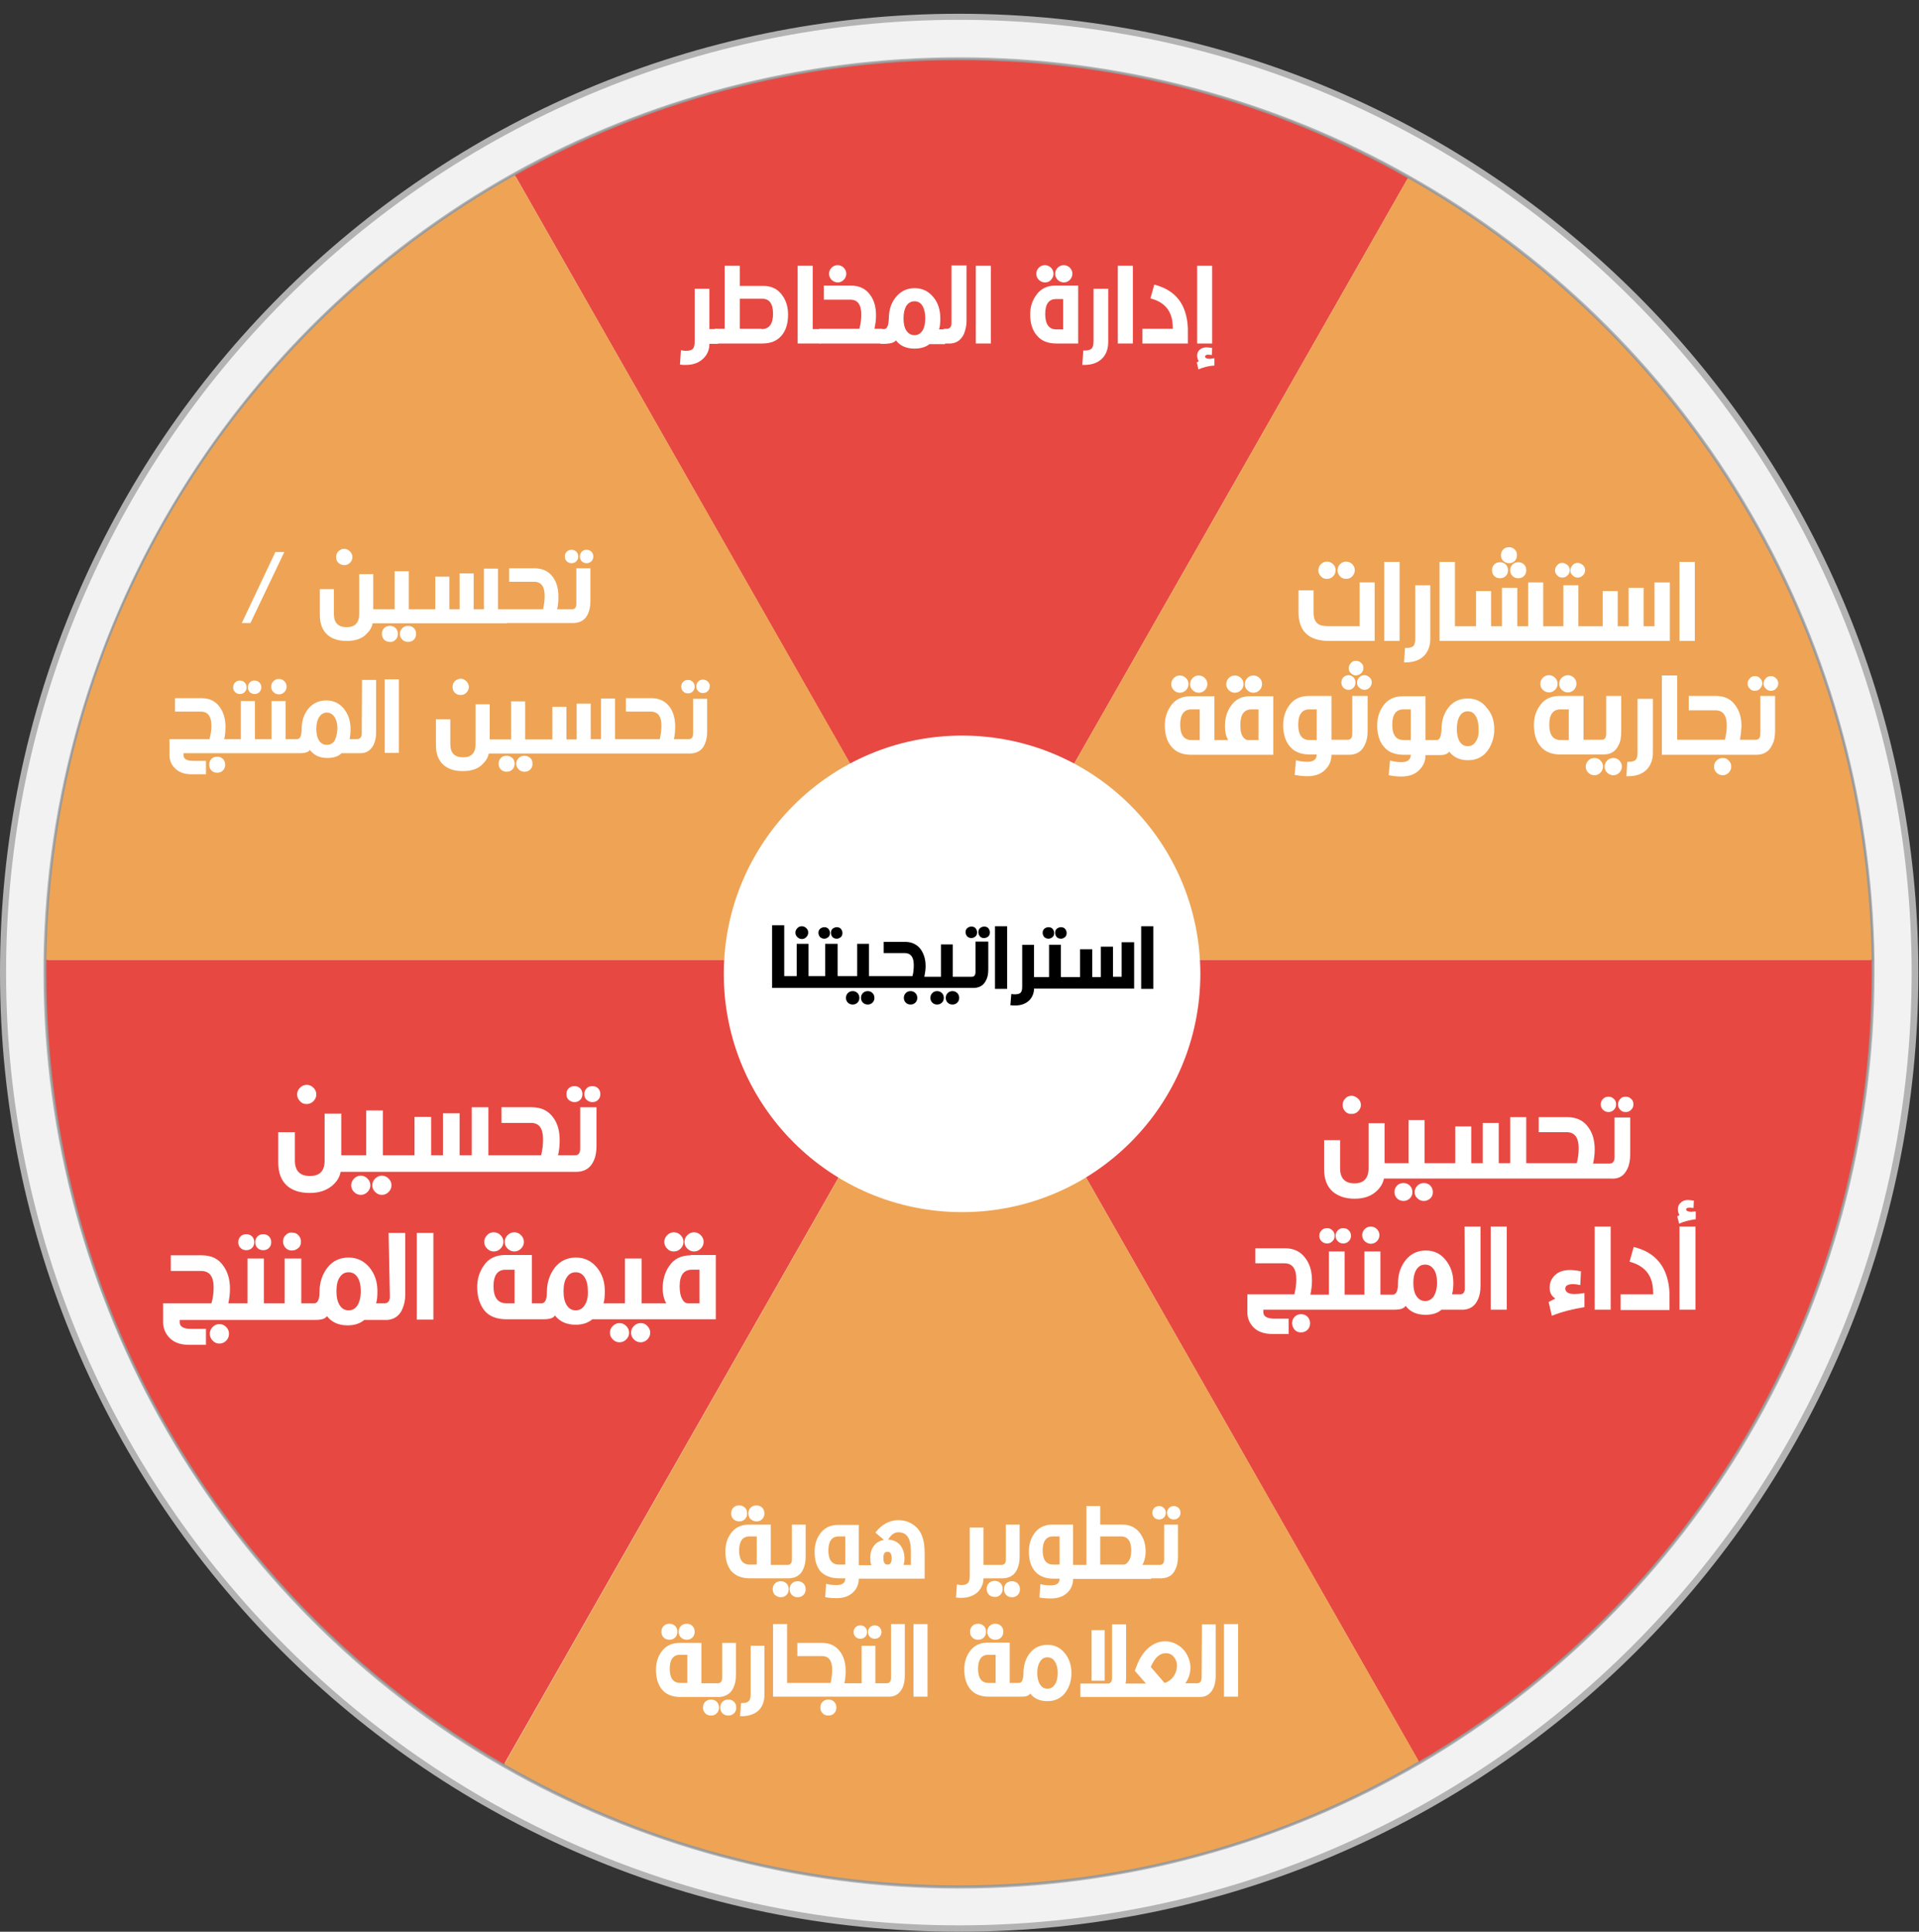<?xml version="1.0" encoding="utf-8"?>
<!-- Generator: Adobe Illustrator 25.2.1, SVG Export Plug-In . SVG Version: 6.00 Build 0)  -->
<svg version="1.1" id="Layer_1" xmlns="http://www.w3.org/2000/svg" xmlns:xlink="http://www.w3.org/1999/xlink" x="0px" y="0px"
	 viewBox="0 0 600 604" style="enable-background:new 0 0 600 604;" xml:space="preserve">
<rect x="0" y="0" width="600" height="604" fill="#333333" stroke="none"/>
<style type="text/css">
	.st0{fill:#F2F2F2;}
	.st1{fill:#B3B3B3;}
	.st2{fill:#F2F2F2;stroke:#999999;stroke-miterlimit:10;}
	.st3{fill:#E74942;}
	.st4{fill:#EEA454;}
	.st5{fill:#FFFFFF;}
</style>
<g>
	<g>
		<g>
			<path class="st0" d="M299.9,5.3C134.8,5.3,1,139.1,1,304.2S134.8,603,299.9,603s298.9-133.8,298.9-298.9S464.9,5.3,299.9,5.3z
				 M443.6,550.7c-42.2,24.7-91.3,38.8-143.7,38.8c-51.8,0-100.3-13.8-142.2-37.9C72.1,502.3,14.5,409.9,14.5,304.2
				c0-1.4,0-2.7,0-4.1C16,194.6,74.7,103,161,54.8c41.1-22.9,88.4-36,138.9-36c51,0,98.9,13.4,140.4,36.9
				c85.4,48.4,143.5,139.6,145,244.4c0,1.4,0,2.7,0,4.1C585.2,409.3,528.3,501.2,443.6,550.7z"/>
			<path class="st1" d="M299.9,604C134.5,604,0,469.5,0,304.1S134.5,4.3,299.9,4.3s299.9,134.5,299.9,299.9S465.2,604,299.9,604z
				 M299.9,6.2C135.6,6.2,1.9,139.9,1.9,304.1s133.6,297.9,297.9,297.9s297.9-133.6,297.9-297.9S464.1,6.2,299.9,6.2z M299.9,590.5
				c-50.1,0-99.5-13.2-142.7-38c-88.6-51-143.6-146.2-143.6-248.3c0-1.4,0-2.7,0-4.1c1.4-102,57.7-196.3,147-246.1
				c42.4-23.6,90.6-36.1,139.3-36.1c49.4,0,98.1,12.8,140.8,37C483.5,79,519.6,114.1,545,156.2c26.2,43.3,40.4,93.1,41.1,143.9
				c0,1.4,0,2.7,0,4.1c0,50.9-13.5,101-39.2,144.7c-24.9,42.4-60.5,77.9-102.9,102.7l0,0C400.5,577,350.6,590.5,299.9,590.5z
				 M299.9,19.8c-48.4,0-96.3,12.4-138.4,35.9c-88.6,49.5-144.6,143.1-146,244.4c0,1.3,0,2.7,0,4c0,101.4,54.7,195.9,142.6,246.6
				c42.9,24.7,91.9,37.8,141.7,37.8c50.4,0,99.9-13.4,143.2-38.7l0,0c42.2-24.6,77.5-59.9,102.2-102c25.5-43.4,38.9-93.1,38.9-143.7
				c0-1.3,0-2.7,0-4c-0.7-50.5-14.8-99.9-40.8-142.9c-25.3-41.8-61.1-76.6-103.6-100.7C397.3,32.5,348.9,19.8,299.9,19.8z"/>
		</g>
		<path class="st2" d="M585.2,304.2c0,105.2-56.9,197.1-141.6,246.6c-42.2,24.7-91.3,38.8-143.7,38.8c-51.8,0-100.3-13.8-142.2-37.9
			C72.1,502.3,14.5,409.9,14.5,304.2c0-1.4,0-2.7,0-4.1C16,194.6,74.7,103,161,54.8c41.1-22.9,88.4-36,138.9-36
			c51,0,98.9,13.4,140.4,36.9c85.4,48.4,143.5,139.6,145,244.4C585.2,301.4,585.2,302.8,585.2,304.2z"/>
		<g>
			<path class="st3" d="M440.2,55.7L300.9,300.1h-0.2L161,54.8c41.1-22.9,88.4-36,138.9-36C350.9,18.8,398.8,32.2,440.2,55.7z"/>
			<path class="st3" d="M300.9,300.3L157.6,551.6C72.1,502.3,14.5,409.9,14.5,304.2c0-1.4,0-2.7,0-4.1h286.2L300.9,300.3z"/>
			<path class="st4" d="M300.8,300.1H14.5C16,194.6,74.7,103,161,54.8L300.8,300.1z"/>
			<path class="st3" d="M585.2,304.2c0,105.2-56.9,197.1-141.6,246.6L300.9,300.3l0.1-0.2h284.2
				C585.2,301.4,585.2,302.8,585.2,304.2z"/>
			<path class="st4" d="M443.6,550.7c-42.2,24.7-91.3,38.8-143.7,38.8c-51.8,0-100.3-13.8-142.2-37.9l143.2-251.3L443.6,550.7z"/>
			<path class="st4" d="M585.2,300.1H300.9L440.2,55.7C525.7,104,583.7,195.2,585.2,300.1z"/>
		</g>
	</g>
	<g>
		<path class="st5" d="M212.9,109.5c0.6,0.1,1.1,0.2,1.5,0.2c1,0,1.8-0.2,2.2-0.6s0.6-1.2,0.6-2.3V90.3h4.6v12.6h2.7v4.6h-2.7
			c0,1.8-0.6,3.3-1.8,4.5c-1.4,1.4-3.2,2.1-5.6,2.1c-0.5,0-1.2,0-1.8-0.1L212.9,109.5z"/>
		<path class="st5" d="M238.3,107.4h-14.8v-4.6h3.1V83.1h4.7v6.3h7.3c2.7,0,4.7,1,6.1,3.1c1.2,1.7,1.7,3.7,1.7,5.9
			c0,2.8-0.7,5-2.1,6.6S241,107.4,238.3,107.4z M238.1,102.9c2.4,0,3.6-1.6,3.6-4.8c0-3.1-1.1-4.7-3.4-4.7h-7v9.4H238.1z"/>
		<path class="st5" d="M256.6,107.4h-7.2V83.1h4.7v19.8h2.5V107.4z"/>
		<path class="st5" d="M275.8,107.4h-19.6v-4.6h12.5c0.4-1.5,0.6-3,0.6-4.4c0-3.1-1.1-4.7-3.4-4.7h-8.3v-4.4h8.4
			c2.7,0,4.8,1,6.2,3.1c1.2,1.7,1.7,3.8,1.7,6.3c0,1.4-0.2,2.8-0.5,4.1h2.4V107.4z M261.9,88.3c-0.7,0-1.4-0.3-1.9-0.8
			c-0.5-0.5-0.8-1.2-0.8-1.9c0-0.7,0.3-1.4,0.8-1.9c0.5-0.5,1.2-0.8,1.9-0.8c0.7,0,1.4,0.3,1.9,0.8c0.5,0.5,0.8,1.2,0.8,1.9
			c0,0.7-0.3,1.4-0.8,1.9C263.2,88.1,262.6,88.3,261.9,88.3z"/>
		<path class="st5" d="M285.9,109c-2.6,0-4.5-0.9-5.8-2.6c-0.4,0.7-1.5,1-3.2,1.1h-1.6v-4.6h1.1c0.9,0,1.4-1,1.5-3.1
			c0-2.8,0.7-5.1,2.2-6.9c1.5-1.8,3.4-2.8,5.9-2.8c2.4,0,4.4,1,5.9,2.9c1.4,1.7,2.1,3.9,2.1,6.6c0,1.4-0.1,2.5-0.4,3.4h1.9v4.6h-4.9
			C289.5,108.5,287.9,109,285.9,109z M285.9,104.8c1.1,0,1.9-0.5,2.5-1.4s0.9-2.3,0.9-3.9c0-1.6-0.3-2.9-0.9-3.9
			c-0.6-1-1.5-1.4-2.5-1.4c-1,0-1.9,0.5-2.5,1.4c-0.6,1-0.9,2.3-0.9,3.9c0,1.7,0.3,3,0.9,3.9S284.9,104.8,285.9,104.8z"/>
		<path class="st5" d="M297.2,107.4h-2.1v-4.6h1.1c0.9-0.1,1.3-0.7,1.3-1.9l0-17.9h4.7v17.4c0,1.4-0.3,2.7-0.8,4
			C300.5,106.3,299.1,107.3,297.2,107.4z"/>
		<path class="st5" d="M309.8,107.4h-4.7V83.1h4.7V107.4z"/>
		<path class="st5" d="M337.1,107.4h-6.8c-2.7,0-4.7-0.8-6.1-2.5c-1.4-1.6-2.1-3.8-2.1-6.6c0-2.3,0.6-4.2,1.8-5.9
			c1.4-2.1,3.4-3.1,6.1-3.1h7.1V107.4z M326.7,88.3c-0.7,0-1.4-0.3-1.9-0.8c-0.5-0.5-0.8-1.2-0.8-1.9c0-0.7,0.3-1.4,0.8-1.9
			c0.5-0.5,1.2-0.8,1.9-0.8c0.7,0,1.4,0.3,1.9,0.8c0.5,0.5,0.8,1.2,0.8,1.9c0,0.7-0.3,1.4-0.8,1.9C328.1,88.1,327.5,88.3,326.7,88.3
			z M332.4,102.9v-9.4h-2.2c-2.3,0-3.4,1.6-3.4,4.7c0,3.2,1.2,4.8,3.5,4.8H332.4z M332.6,88.3c-0.7,0-1.4-0.3-1.9-0.8
			c-0.5-0.5-0.8-1.2-0.8-1.9c0-0.7,0.3-1.4,0.8-1.9c0.5-0.5,1.2-0.8,1.9-0.8c0.7,0,1.4,0.3,1.9,0.8c0.5,0.5,0.8,1.2,0.8,1.9
			c0,0.7-0.3,1.4-0.8,1.9C333.9,88.1,333.3,88.3,332.6,88.3z"/>
		<path class="st5" d="M338.7,109.6h0.4c1,0,1.8-0.2,2.2-0.6c0.4-0.4,0.6-1.2,0.6-2.3V90.3h4.6v16.6c0,2.1-0.6,3.8-1.8,5.1
			c-1.4,1.4-3.2,2.1-5.7,2.1l-0.6,0L338.7,109.6z"/>
		<path class="st5" d="M354.2,107.4h-4.7V83.1h4.7V107.4z"/>
		<path class="st5" d="M371.4,107.4h-14.2v-4.6h9.5c0-1-0.1-1.9-0.2-2.6c-0.6-3.6-2.9-5.9-6.8-6.9l1.2-4.3
			c6.7,1.7,10.2,6.2,10.5,13.7V107.4z"/>
		<path class="st5" d="M374.7,115.5l-0.5-2.2c0.4-0.2,0.6-0.3,0.6-0.4c-0.3-0.4-0.5-1-0.5-1.7c0-0.9,0.4-1.6,1.1-2.1
			c0.5-0.3,1.1-0.5,1.9-0.5c0.4,0,0.9,0.1,1.7,0.2l-0.1,2.2c-0.7-0.1-1.1-0.1-1.2-0.1c-0.6,0-0.9,0.2-0.9,0.6c0,0.4,0.5,0.7,1.5,0.7
			c0.2,0,0.7-0.1,1.4-0.2v2.3C377.7,114.4,376.1,114.9,374.7,115.5z M379,107.4h-4.7V83.1h4.7V107.4z"/>
	</g>
	<g>
		<path class="st5" d="M67.9,236.6c-0.7,0-1.3,0.2-1.8,0.7c-0.5,0.5-0.7,1.1-0.7,1.8c0,0.7,0.2,1.3,0.7,1.8c0.5,0.5,1.1,0.7,1.8,0.7
			c0.7,0,1.3-0.2,1.8-0.7c0.5-0.5,0.7-1.1,0.7-1.8c0-0.7-0.2-1.3-0.7-1.8C69.2,236.8,68.6,236.6,67.9,236.6z"/>
		<path class="st5" d="M75,217c0.6,0,1.1-0.2,1.5-0.6c0.4-0.4,0.6-0.9,0.6-1.5c0-0.6-0.2-1.1-0.6-1.5c-0.4-0.4-0.9-0.6-1.5-0.6
			c-0.6,0-1.1,0.2-1.5,0.6c-0.4,0.4-0.6,0.9-0.6,1.5c0,0.6,0.2,1.1,0.6,1.5C73.9,216.8,74.4,217,75,217z"/>
		<path class="st5" d="M78.1,213.4c-0.4,0.4-0.6,0.9-0.6,1.5c0,0.6,0.2,1.1,0.6,1.5c0.4,0.4,0.9,0.6,1.5,0.6c0.6,0,1.1-0.2,1.5-0.6
			c0.4-0.4,0.6-0.9,0.6-1.5c0-0.6-0.2-1.1-0.6-1.5c-0.4-0.4-0.9-0.6-1.5-0.6C79,212.7,78.5,213,78.1,213.4z"/>
		<path class="st5" d="M85.5,213c-0.5,0.5-0.7,1-0.7,1.7c0,0.7,0.2,1.2,0.7,1.7c0.5,0.5,1,0.7,1.7,0.7s1.2-0.2,1.7-0.7
			c0.5-0.5,0.7-1,0.7-1.7c0-0.7-0.2-1.2-0.7-1.7c-0.5-0.5-1-0.7-1.7-0.7S86,212.5,85.5,213z"/>
		<path class="st5" d="M113.1,229.3c0,1.1-0.4,1.7-1.3,1.8h-0.6h-0.5h-1.4c0.2-0.8,0.3-1.9,0.3-3.2c0-2.5-0.7-4.5-2-6.2
			c-1.4-1.8-3.3-2.7-5.6-2.7c-2.3,0-4.2,0.9-5.6,2.6c-1.4,1.7-2.1,3.9-2.1,6.5c0,2-0.5,3-1.4,3h-0.6h-0.5h-2.5v-11.9h-4.4v11.9H83
			h-0.5h-2.8v-11.9h-4.4v11.9h-3.2h-0.5h-1.5c0.3-1.2,0.4-2.5,0.4-3.9c0-2.4-0.6-4.4-1.7-6c-1.3-1.9-3.2-2.9-5.8-2.9h-8.3v4.2h8.1
			c2.2,0,3.3,1.5,3.3,4.4c0,1.4-0.2,2.8-0.6,4.2H53v5c0,1.7,0.6,3.1,1.8,4.2c1.2,1.2,2.9,1.8,5.2,1.8h4.4v-4.2h-4c-2,0-3-0.6-3-1.7
			v-0.7h14.3h0.5h10.3H83h9.2h0.5h1.1c1.7,0,2.7-0.4,3.1-1c1.3,1.7,3.1,2.5,5.5,2.5c1.9,0,3.4-0.5,4.4-1.5h4.2h0.5h1.5
			c1.8-0.1,3.1-1.1,3.9-2.8c0.5-1.2,0.7-2.4,0.7-3.7v-16.4h-4.4L113.1,229.3z M104.6,231.6c-0.6,0.9-1.4,1.3-2.4,1.3
			c-1,0-1.8-0.4-2.4-1.3c-0.6-0.9-0.9-2.1-0.9-3.7c0-1.5,0.3-2.8,0.9-3.7c0.6-0.9,1.4-1.4,2.4-1.4c1,0,1.8,0.5,2.4,1.4
			c0.6,0.9,0.9,2.1,0.9,3.7C105.4,229.5,105.1,230.7,104.6,231.6z"/>
		<rect x="120.3" y="212.4" class="st5" width="4.4" height="23"/>
		<path class="st5" d="M142.2,213c-0.5,0.5-0.7,1.1-0.7,1.8c0,0.7,0.2,1.3,0.7,1.8c0.5,0.5,1.1,0.7,1.8,0.7c0.7,0,1.3-0.2,1.8-0.7
			c0.5-0.5,0.8-1.1,0.8-1.8c0-0.7-0.3-1.3-0.8-1.8c-0.5-0.5-1.1-0.8-1.8-0.8C143.3,212.3,142.7,212.5,142.2,213z"/>
		<path class="st5" d="M158.4,236.3c-0.7,0-1.3,0.2-1.8,0.7c-0.5,0.5-0.7,1.1-0.7,1.8c0,0.7,0.2,1.3,0.7,1.8
			c0.5,0.5,1.1,0.7,1.8,0.7c0.7,0,1.3-0.2,1.8-0.7c0.5-0.5,0.7-1.1,0.7-1.8c0-0.7-0.2-1.3-0.7-1.8
			C159.7,236.6,159.1,236.3,158.4,236.3z"/>
		<path class="st5" d="M164,236.3c-0.7,0-1.3,0.2-1.8,0.7s-0.8,1.1-0.8,1.8c0,0.7,0.3,1.3,0.8,1.8c0.5,0.5,1.1,0.7,1.8,0.7
			c0.7,0,1.3-0.2,1.8-0.7c0.5-0.5,0.7-1.1,0.7-1.8c0-0.7-0.2-1.3-0.7-1.8C165.3,236.6,164.7,236.3,164,236.3z"/>
		<path class="st5" d="M221.3,213.1c-0.4-0.4-0.9-0.6-1.5-0.6c-0.6,0-1.1,0.2-1.5,0.6c-0.4,0.4-0.6,0.9-0.6,1.5
			c0,0.6,0.2,1.1,0.6,1.5c0.4,0.4,0.9,0.6,1.5,0.6c0.6,0,1.1-0.2,1.5-0.6c0.4-0.4,0.6-0.9,0.6-1.5
			C222,214.1,221.8,213.6,221.3,213.1z"/>
		<path class="st5" d="M215.1,216.8c0.6,0,1.1-0.2,1.5-0.6c0.4-0.4,0.6-0.9,0.6-1.5c0-0.6-0.2-1.1-0.6-1.5c-0.4-0.4-0.9-0.6-1.5-0.6
			s-1.1,0.2-1.5,0.6c-0.4,0.4-0.6,0.9-0.6,1.5c0,0.6,0.2,1.1,0.6,1.5C214,216.6,214.5,216.8,215.1,216.8z"/>
		<path class="st5" d="M216.7,218.3v11c0,1.2-0.4,1.8-1.3,1.8h-2.4h-0.5h-1.8c0.3-1.2,0.4-2.5,0.4-3.9c0-2.4-0.5-4.4-1.6-6
			c-1.3-1.9-3.3-2.9-5.8-2.9h-8v4.2h7.8c2.2,0,3.3,1.5,3.3,4.4c0,1.4-0.2,2.8-0.5,4.2H195h-0.5h-2.2l0-12.7h-4.4v12.7h-3.2V220h-4.4
			v11.2h-3.2v-10.2h-4.4v10.2h-3.8h-0.5h-4.2v-11.9h-4.4v11.9h-3.9h-0.5h-2.3v-11h-4.4v12.5c0,2.7-1.3,4.1-3.9,4.1
			c-2.7,0-4-1.4-4-4.1v-7.8h-4.5v8.1c0,2.7,0.8,4.8,2.4,6.2c1.5,1.3,3.5,1.9,6,1.9c2.5,0,4.5-0.6,5.9-1.9c1.2-1.1,2-2.3,2.2-3.6h2.5
			h0.5h12.6h0.5h25.6h0.5h17.6h0.5h2.8c2.1-0.1,3.6-1,4.4-2.8c0.5-1.1,0.8-2.4,0.8-4l0-10.3H216.7z"/>
		<polygon class="st5" points="88.9,172.6 86.1,172.6 75.6,194.8 78.3,194.8 		"/>
		<path class="st5" d="M107.6,176.7c0.7,0,1.3-0.2,1.8-0.7c0.5-0.5,0.8-1.1,0.8-1.8c0-0.7-0.3-1.3-0.8-1.8c-0.5-0.5-1.1-0.8-1.8-0.8
			c-0.7,0-1.3,0.3-1.8,0.8s-0.7,1.1-0.7,1.8c0,0.7,0.2,1.3,0.7,1.8C106.3,176.4,106.9,176.7,107.6,176.7z"/>
		<path class="st5" d="M123.7,200c0.5-0.5,0.7-1.1,0.7-1.8c0-0.7-0.2-1.3-0.7-1.8c-0.5-0.5-1.1-0.7-1.8-0.7c-0.7,0-1.3,0.2-1.8,0.7
			c-0.5,0.5-0.7,1.1-0.7,1.8c0,0.7,0.2,1.3,0.7,1.8c0.5,0.5,1.1,0.7,1.8,0.7C122.6,200.8,123.2,200.5,123.7,200z"/>
		<path class="st5" d="M127.6,195.7c-0.7,0-1.3,0.2-1.8,0.7c-0.5,0.5-0.8,1.1-0.8,1.8c0,0.7,0.3,1.3,0.8,1.8
			c0.5,0.5,1.1,0.7,1.8,0.7c0.7,0,1.3-0.2,1.8-0.7c0.5-0.5,0.7-1.1,0.7-1.8c0-0.7-0.2-1.3-0.7-1.8
			C128.9,195.9,128.3,195.7,127.6,195.7z"/>
		<path class="st5" d="M158.5,194.8h17.6h0.5h2.8c2.1-0.1,3.6-1,4.4-2.8c0.5-1.1,0.8-2.4,0.8-4l0-10.3h-4.4v11
			c0,1.2-0.4,1.8-1.3,1.8h-2.4h-0.5h-1.8c0.3-1.2,0.4-2.5,0.4-3.9c0-2.4-0.5-4.4-1.6-6c-1.3-1.9-3.3-2.9-5.8-2.9h-8v4.2h7.8
			c2.2,0,3.3,1.5,3.3,4.4c0,1.4-0.2,2.8-0.5,4.2h-11.4h-0.5h-2.2l0-12.7h-4.4v12.7h-3.2v-11.2h-4.4v11.2h-3.2v-10.2h-4.4v10.2h-3.8
			H132h-4.2v-11.9h-4.4v11.9h-3.9H119h-2.3v-11h-4.4v12.5c0,2.7-1.3,4.1-3.9,4.1c-2.7,0-4-1.4-4-4.1v-7.8H100v8.1
			c0,2.7,0.8,4.8,2.4,6.2c1.5,1.3,3.5,1.9,6,1.9c2.5,0,4.5-0.6,5.9-1.9c1.2-1.1,2-2.3,2.2-3.6h2.5h0.5H132h0.5h25.6H158.5z"/>
		<path class="st5" d="M178.7,176.1c0.6,0,1.1-0.2,1.5-0.6c0.4-0.4,0.6-0.9,0.6-1.5c0-0.6-0.2-1.1-0.6-1.5c-0.4-0.4-0.9-0.6-1.5-0.6
			c-0.6,0-1.1,0.2-1.5,0.6c-0.4,0.4-0.6,0.9-0.6,1.5c0,0.6,0.2,1.1,0.6,1.5C177.6,175.9,178.1,176.1,178.7,176.1z"/>
		<path class="st5" d="M183.4,176.1c0.6,0,1.1-0.2,1.5-0.6c0.4-0.4,0.6-0.9,0.6-1.5c0-0.6-0.2-1.1-0.6-1.5c-0.4-0.4-0.9-0.6-1.5-0.6
			c-0.6,0-1.1,0.2-1.5,0.6c-0.4,0.4-0.6,0.9-0.6,1.5c0,0.6,0.2,1.1,0.6,1.5C182.3,175.9,182.8,176.1,183.4,176.1z"/>
	</g>
	<g>
		<path class="st5" d="M374.8,216.6c0.8,0,1.4-0.3,1.9-0.8s0.8-1.2,0.8-1.9c0-0.8-0.3-1.4-0.8-1.9c-0.5-0.5-1.2-0.8-1.9-0.8
			c-0.8,0-1.4,0.3-1.9,0.8c-0.5,0.5-0.8,1.2-0.8,1.9c0,0.8,0.3,1.4,0.8,1.9S374.1,216.6,374.8,216.6z"/>
		<path class="st5" d="M368.9,216.6c0.8,0,1.4-0.3,1.9-0.8c0.5-0.5,0.8-1.2,0.8-1.9c0-0.8-0.3-1.4-0.8-1.9c-0.5-0.5-1.2-0.8-1.9-0.8
			c-0.8,0-1.4,0.3-1.9,0.8c-0.5,0.5-0.8,1.2-0.8,1.9c0,0.8,0.3,1.4,0.8,1.9C367.5,216.3,368.1,216.6,368.9,216.6z"/>
		<path class="st5" d="M386.1,216.6c0.8,0,1.4-0.3,1.9-0.8c0.5-0.5,0.8-1.2,0.8-1.9c0-0.8-0.3-1.4-0.8-1.9c-0.5-0.5-1.2-0.8-1.9-0.8
			c-0.8,0-1.4,0.3-1.9,0.8c-0.5,0.5-0.8,1.2-0.8,1.9c0,0.8,0.3,1.4,0.8,1.9S385.4,216.6,386.1,216.6z"/>
		<path class="st5" d="M384.8,220.8c-1.2,1.7-1.8,3.8-1.8,6.3c0,1.7,0.3,3.1,1,4.3h-2h-0.5h-1.8v-13.7h-7.5c-2.7,0-4.8,1-6.2,3.1
			c-1.2,1.7-1.8,3.7-1.8,6c0,2.8,0.7,5.1,2.1,6.7c1.4,1.7,3.5,2.5,6.2,2.5h8.9h0.5h16.2v-18.3H391
			C388.3,217.6,386.2,218.7,384.8,220.8z M375,231.4h-2.4c-2.4,0-3.6-1.6-3.6-4.8c0-3.2,1.2-4.8,3.5-4.8h2.6V231.4z M393.5,221.8
			v9.6h-3.3c-0.6,0-1.2-0.4-1.7-1.2c-0.5-0.8-0.7-2-0.7-3.6c0-3.2,1.2-4.8,3.5-4.8H393.5z"/>
		<path class="st5" d="M391.9,216.6c0.8,0,1.4-0.3,1.9-0.8c0.5-0.5,0.8-1.2,0.8-1.9c0-0.8-0.3-1.4-0.8-1.9c-0.5-0.5-1.2-0.8-1.9-0.8
			c-0.8,0-1.4,0.3-1.9,0.8c-0.5,0.5-0.8,1.2-0.8,1.9c0,0.8,0.3,1.4,0.8,1.9S391.1,216.6,391.9,216.6z"/>
		<path class="st5" d="M425.6,210.5c0.4-0.4,0.7-1,0.7-1.6c0-0.6-0.2-1.2-0.7-1.6c-0.4-0.4-1-0.7-1.6-0.7c-0.6,0-1.2,0.2-1.6,0.7
			c-0.4,0.4-0.7,1-0.7,1.6c0,0.6,0.2,1.2,0.7,1.6c0.4,0.4,1,0.7,1.6,0.7C424.6,211.1,425.2,210.9,425.6,210.5z"/>
		<path class="st5" d="M420,211.8c-0.4,0.4-0.6,1-0.6,1.6c0,0.6,0.2,1.2,0.6,1.6c0.4,0.4,1,0.7,1.6,0.7c0.6,0,1.1-0.2,1.6-0.7
			c0.4-0.4,0.6-1,0.6-1.6c0-0.6-0.2-1.2-0.6-1.6c-0.4-0.4-1-0.7-1.6-0.7C421,211.1,420.4,211.4,420,211.8z"/>
		<path class="st5" d="M422.8,217.6v11.8c0,1.3-0.5,1.9-1.4,1.9h-2.5h-0.5h-2.1v-13.7h-7.1c-2.7,0-4.8,1-6.2,3.1
			c-1.2,1.7-1.8,3.7-1.8,6c0,2.8,0.7,5.1,2.1,6.7c1.4,1.7,3.5,2.5,6.2,2.5h2.2c0,1.5-1,2.3-2.9,2.3c-1.3,0-2.5-0.2-3.6-0.5l-0.4,4.6
			c1.1,0.2,2.4,0.4,3.9,0.4c2.5,0,4.4-0.7,5.7-2.1c1.3-1.3,1.9-2.8,1.9-4.6h2.1h0.5h3.1c2.3-0.1,3.8-1.1,4.7-3.1
			c0.6-1.1,0.9-2.5,0.9-4.3l0-11H422.8z M411.7,231.4h-2.2c-2.4,0-3.6-1.6-3.6-4.8c0-3.2,1.2-4.8,3.5-4.8h2.3V231.4z"/>
		<path class="st5" d="M426.6,211.1c-0.6,0-1.2,0.2-1.6,0.7c-0.4,0.4-0.7,1-0.7,1.6c0,0.6,0.2,1.2,0.7,1.6c0.4,0.4,1,0.7,1.6,0.7
			s1.2-0.2,1.6-0.7c0.4-0.4,0.7-1,0.7-1.6c0-0.6-0.2-1.2-0.7-1.6C427.8,211.4,427.2,211.1,426.6,211.1z"/>
		<path class="st5" d="M458.9,218.4c-2.5,0-4.5,0.9-6,2.8c-1.5,1.9-2.2,4.2-2.2,7c-0.1,2.1-0.6,3.2-1.5,3.2h-0.9h-0.5h-2.1v-13.7
			h-7.1c-2.7,0-4.8,1-6.2,3.1c-1.2,1.7-1.8,3.7-1.8,6c0,2.8,0.7,5.1,2.1,6.7c1.4,1.7,3.5,2.5,6.2,2.5h2.2c0,1.5-1,2.3-2.9,2.3
			c-1.3,0-2.5-0.2-3.6-0.5l-0.4,4.6c1.1,0.2,2.4,0.4,3.9,0.4c2.5,0,4.4-0.7,5.7-2.1c1.3-1.3,1.9-2.8,1.9-4.6h2.1h0.5h1.9
			c1.5,0,2.5-0.4,2.9-1.1c1.4,1.8,3.3,2.7,5.9,2.7c2.7,0,4.9-1.1,6.4-3.4c1.2-1.9,1.8-4,1.8-6.2c0-2.7-0.7-4.9-2.2-6.6
			C463.4,219.3,461.4,218.4,458.9,218.4z M441.1,231.4h-2.2c-2.4,0-3.6-1.6-3.6-4.8c0-3.2,1.2-4.8,3.5-4.8h2.3V231.4z M461.4,231.9
			c-0.6,1-1.5,1.4-2.5,1.4c-1.1,0-1.9-0.5-2.5-1.4c-0.6-1-0.9-2.3-0.9-4c0-1.7,0.3-3,0.9-4c0.6-1,1.5-1.5,2.5-1.5
			c1.1,0,1.9,0.5,2.5,1.5c0.6,1,0.9,2.3,0.9,4C462.4,229.6,462.1,230.9,461.4,231.9z"/>
		<path class="st5" d="M482.4,211.9c-0.5,0.5-0.8,1.2-0.8,1.9c0,0.8,0.3,1.4,0.8,1.9c0.5,0.5,1.2,0.8,1.9,0.8c0.8,0,1.4-0.3,1.9-0.8
			s0.8-1.2,0.8-1.9c0-0.8-0.3-1.4-0.8-1.9c-0.5-0.5-1.2-0.8-1.9-0.8C483.6,211.1,482.9,211.4,482.4,211.9z"/>
		<path class="st5" d="M488.3,211.9c-0.5,0.5-0.8,1.2-0.8,1.9c0,0.8,0.3,1.4,0.8,1.9c0.5,0.5,1.2,0.8,1.9,0.8c0.8,0,1.4-0.3,1.9-0.8
			c0.5-0.5,0.8-1.2,0.8-1.9c0-0.8-0.3-1.4-0.8-1.9c-0.5-0.5-1.2-0.8-1.9-0.8C489.5,211.1,488.9,211.4,488.3,211.9z"/>
		<path class="st5" d="M504.4,237c-0.8,0-1.4,0.3-1.9,0.8c-0.5,0.5-0.8,1.2-0.8,1.9c0,0.8,0.3,1.4,0.8,1.9c0.5,0.5,1.2,0.8,1.9,0.8
			c0.8,0,1.4-0.3,1.9-0.8c0.5-0.5,0.8-1.2,0.8-1.9c0-0.8-0.3-1.4-0.8-1.9C505.8,237.2,505.1,237,504.4,237z"/>
		<path class="st5" d="M506.1,232.9c0.6-1.1,0.8-2.5,0.8-4.3l0-11h-4.7v11.8c0,1.3-0.5,1.9-1.4,1.9h-3.5h-0.5h-1.7v-13.7h-7.5
			c-2.7,0-4.8,1-6.2,3.1c-1.2,1.7-1.8,3.7-1.8,6c0,2.8,0.7,5.1,2.1,6.7c1.4,1.7,3.5,2.5,6.2,2.5h8.9h0.5h4
			C503.7,235.9,505.2,234.9,506.1,232.9z M490.4,231.4H488c-2.4,0-3.6-1.6-3.6-4.8c0-3.2,1.2-4.8,3.5-4.8h2.6V231.4z"/>
		<path class="st5" d="M498.5,237c-0.8,0-1.4,0.3-1.9,0.8c-0.5,0.5-0.8,1.2-0.8,1.9c0,0.8,0.3,1.4,0.8,1.9c0.5,0.5,1.2,0.8,1.9,0.8
			c0.8,0,1.4-0.3,1.9-0.8c0.5-0.5,0.8-1.2,0.8-1.9c0-0.8-0.3-1.4-0.8-1.9C499.9,237.2,499.3,237,498.5,237z"/>
		<path class="st5" d="M512,235.3c0,1.1-0.2,1.9-0.6,2.3c-0.4,0.4-1.2,0.6-2.2,0.6h-0.4l-0.3,4.5l0.6,0c2.5,0,4.4-0.7,5.8-2.1
			c1.2-1.3,1.9-3,1.9-5.2v-16.9H512V235.3z"/>
		<path class="st5" d="M538.6,237c-0.8,0-1.4,0.3-1.9,0.8c-0.5,0.5-0.8,1.2-0.8,1.9c0,0.8,0.3,1.4,0.8,1.9c0.5,0.5,1.2,0.8,1.9,0.8
			c0.8,0,1.4-0.3,1.9-0.8c0.5-0.5,0.8-1.2,0.8-1.9c0-0.8-0.3-1.4-0.8-1.9C540,237.2,539.4,237,538.6,237z"/>
		<path class="st5" d="M555.3,212.1c-0.5-0.5-1-0.7-1.6-0.7c-0.6,0-1.2,0.2-1.6,0.7c-0.5,0.5-0.7,1-0.7,1.6c0,0.6,0.2,1.2,0.7,1.6
			c0.5,0.5,1,0.7,1.6,0.7c0.6,0,1.2-0.2,1.6-0.7c0.5-0.5,0.7-1,0.7-1.6C556,213.1,555.8,212.5,555.3,212.1z"/>
		<path class="st5" d="M550.4,217.6v11.8c0,1.3-0.5,1.9-1.4,1.9h-2.5h-0.5H544c0.3-1.3,0.4-2.7,0.5-4.2c0-2.6-0.6-4.7-1.8-6.4
			c-1.4-2.1-3.5-3.1-6.2-3.1h-8.5v4.5h8.4c2.3,0,3.5,1.6,3.5,4.7c0,1.5-0.2,3-0.6,4.5H527h-0.5h-2.1v-20.1h-4.8V236h6.8h0.5h18.9
			h0.5h3.1c2.2-0.1,3.8-1.1,4.7-3.1c0.6-1.1,0.9-2.5,0.9-4.3l0-11H550.4z"/>
		<path class="st5" d="M548.7,216c0.6,0,1.2-0.2,1.6-0.7c0.4-0.5,0.7-1,0.7-1.6c0-0.6-0.2-1.2-0.7-1.6c-0.4-0.5-1-0.7-1.6-0.7
			c-0.6,0-1.2,0.2-1.6,0.7c-0.4,0.5-0.7,1-0.7,1.6c0,0.6,0.2,1.2,0.7,1.6C547.5,215.8,548,216,548.7,216z"/>
		<path class="st5" d="M420.9,181c0.8,0,1.4-0.3,1.9-0.8c0.5-0.5,0.8-1.2,0.8-1.9c0-0.8-0.3-1.4-0.8-1.9c-0.5-0.5-1.2-0.8-1.9-0.8
			c-0.8,0-1.4,0.3-1.9,0.8c-0.5,0.5-0.8,1.2-0.8,1.9c0,0.8,0.3,1.4,0.8,1.9C419.5,180.8,420.2,181,420.9,181z"/>
		<path class="st5" d="M414.9,181c0.8,0,1.4-0.3,1.9-0.8c0.5-0.5,0.8-1.2,0.8-1.9c0-0.8-0.3-1.4-0.8-1.9c-0.5-0.5-1.2-0.8-1.9-0.8
			c-0.8,0-1.4,0.3-1.9,0.8c-0.5,0.5-0.8,1.2-0.8,1.9c0,0.8,0.3,1.4,0.8,1.9C413.5,180.8,414.1,181,414.9,181z"/>
		<path class="st5" d="M425.1,195.8h-9.6c-0.8,0-1.6-0.1-2.2-0.2c-1.7-0.4-2.6-1.7-2.6-4v-7h-4.7v6.8c0,6,3.2,9,9.6,9h14.2v-18.3
			h-4.7V195.8z"/>
		<rect x="432.8" y="175.7" class="st5" width="4.8" height="24.7"/>
		<path class="st5" d="M445.3,205c1.2-1.3,1.9-3,1.9-5.2V183h-4.7v16.7c0,1.1-0.2,1.9-0.6,2.3c-0.4,0.4-1.2,0.6-2.2,0.6h-0.4
			l-0.3,4.5l0.6,0C442,207.1,443.9,206.4,445.3,205z"/>
		<path class="st5" d="M471.8,176.1c0.7,0,1.3-0.2,1.8-0.7c0.5-0.5,0.7-1.1,0.7-1.8c0-0.7-0.2-1.3-0.7-1.8c-0.5-0.5-1.1-0.7-1.8-0.7
			c-0.7,0-1.3,0.2-1.8,0.7c-0.5,0.5-0.7,1.1-0.7,1.8c0,0.7,0.2,1.3,0.7,1.8C470.5,175.8,471.1,176.1,471.8,176.1z"/>
		<path class="st5" d="M472.2,178.3c0,0.7,0.2,1.3,0.7,1.8c0.5,0.5,1.1,0.7,1.8,0.7c0.7,0,1.3-0.2,1.8-0.7c0.5-0.5,0.7-1.1,0.7-1.8
			c0-0.7-0.2-1.3-0.7-1.8c-0.5-0.5-1.1-0.7-1.8-0.7c-0.7,0-1.3,0.2-1.8,0.7C472.4,177,472.2,177.6,472.2,178.3z"/>
		<path class="st5" d="M469,180.8c0.7,0,1.3-0.2,1.8-0.7c0.5-0.5,0.7-1.1,0.7-1.8c0-0.7-0.2-1.3-0.7-1.8c-0.5-0.5-1.1-0.7-1.8-0.7
			c-0.7,0-1.3,0.2-1.8,0.7c-0.5,0.5-0.7,1.1-0.7,1.8c0,0.7,0.2,1.3,0.7,1.8C467.7,180.6,468.3,180.8,469,180.8z"/>
		<polygon class="st5" points="457.4,200.4 484.9,200.4 485.4,200.4 496.5,200.4 497,200.4 522.1,200.4 522.1,182.1 517.3,182.1 
			517.3,195.8 513.9,195.8 513.9,183.8 509.2,183.8 509.2,195.8 505.8,195.8 505.8,184.8 501.1,184.8 501.1,195.8 497,195.8 
			496.5,195.8 493.5,195.8 493.5,183 488.8,183 488.8,195.8 485.4,195.8 484.9,195.8 482.5,195.8 482.5,182.1 477.8,182.1 
			477.8,195.8 474.4,195.8 474.4,183.8 469.6,183.8 469.6,195.8 466.2,195.8 466.2,184.8 461.5,184.8 461.5,195.8 457.4,195.8 
			456.9,195.8 454.9,195.8 454.9,175.7 450.1,175.7 450.1,200.4 456.9,200.4 		"/>
		<path class="st5" d="M493.3,180.6c0.6,0,1.2-0.2,1.6-0.7c0.5-0.4,0.7-1,0.7-1.6c0-0.6-0.2-1.2-0.7-1.6c-0.5-0.4-1-0.7-1.6-0.7
			c-0.6,0-1.2,0.2-1.6,0.7c-0.4,0.4-0.7,1-0.7,1.6c0,0.6,0.2,1.2,0.7,1.6C492.2,180.4,492.7,180.6,493.3,180.6z"/>
		<path class="st5" d="M488.5,180.6c0.6,0,1.2-0.2,1.6-0.7c0.5-0.4,0.7-1,0.7-1.6c0-0.6-0.2-1.2-0.7-1.6c-0.5-0.4-1-0.7-1.6-0.7
			c-0.6,0-1.2,0.2-1.6,0.7c-0.4,0.4-0.7,1-0.7,1.6c0,0.6,0.2,1.2,0.7,1.6C487.3,180.4,487.8,180.6,488.5,180.6z"/>
		<rect x="525.1" y="175.7" class="st5" width="4.8" height="24.7"/>
	</g>
	<g>
		<path class="st5" d="M209.3,512.7c0.7,0,1.3-0.2,1.8-0.7c0.5-0.5,0.7-1.1,0.7-1.8c0-0.7-0.2-1.3-0.7-1.8c-0.5-0.5-1.1-0.7-1.8-0.7
			c-0.7,0-1.3,0.2-1.8,0.7c-0.5,0.5-0.7,1.1-0.7,1.8c0,0.7,0.2,1.3,0.7,1.8C208,512.5,208.6,512.7,209.3,512.7z"/>
		<path class="st5" d="M214.7,512.7c0.7,0,1.3-0.2,1.8-0.7c0.5-0.5,0.7-1.1,0.7-1.8c0-0.7-0.2-1.3-0.7-1.8c-0.5-0.5-1.1-0.7-1.8-0.7
			c-0.7,0-1.3,0.2-1.8,0.7c-0.5,0.5-0.7,1.1-0.7,1.8c0,0.7,0.2,1.3,0.7,1.8C213.5,512.5,214,512.7,214.7,512.7z"/>
		<path class="st5" d="M222.3,531.4c-0.7,0-1.3,0.2-1.8,0.7c-0.5,0.5-0.7,1.1-0.7,1.8c0,0.7,0.2,1.3,0.7,1.8
			c0.5,0.5,1.1,0.7,1.8,0.7c0.7,0,1.3-0.2,1.8-0.7c0.5-0.5,0.7-1.1,0.7-1.8c0-0.7-0.2-1.3-0.7-1.8
			C223.6,531.6,223,531.4,222.3,531.4z"/>
		<path class="st5" d="M227.7,531.4c-0.7,0-1.3,0.2-1.8,0.7c-0.5,0.5-0.7,1.1-0.7,1.8c0,0.7,0.2,1.3,0.7,1.8
			c0.5,0.5,1.1,0.7,1.8,0.7c0.7,0,1.3-0.2,1.8-0.7c0.5-0.5,0.7-1.1,0.7-1.8c0-0.7-0.2-1.3-0.7-1.8
			C229,531.6,228.4,531.4,227.7,531.4z"/>
		<path class="st5" d="M229.3,527.7c0.5-1,0.8-2.3,0.8-3.9l0-10.1h-4.3v10.8c0,1.2-0.4,1.7-1.2,1.8h-3.2h-0.5h-1.6v-12.6h-6.9
			c-2.5,0-4.4,1-5.7,2.9c-1.1,1.6-1.6,3.4-1.6,5.5c0,2.6,0.6,4.6,1.9,6.2c1.3,1.5,3.2,2.3,5.7,2.3h8.2h0.5h3.7
			C227,530.4,228.5,529.5,229.3,527.7z M214.9,526.2h-2.2c-2.2,0-3.3-1.5-3.3-4.4c0-2.9,1.1-4.4,3.2-4.4h2.3V526.2z"/>
		<path class="st5" d="M234.7,529.8c0,1-0.2,1.7-0.6,2.1s-1.1,0.6-2,0.6h-0.4l-0.3,4.1l0.6,0c2.3,0,4-0.7,5.3-1.9
			c1.1-1.2,1.7-2.7,1.7-4.7v-15.4h-4.3V529.8z"/>
		<path class="st5" d="M259,531.4c-0.7,0-1.3,0.2-1.8,0.7c-0.5,0.5-0.7,1.1-0.7,1.8c0,0.7,0.2,1.3,0.7,1.8c0.5,0.5,1.1,0.7,1.8,0.7
			c0.7,0,1.3-0.2,1.8-0.7c0.5-0.5,0.7-1.1,0.7-1.8c0-0.7-0.2-1.3-0.7-1.8C260.3,531.6,259.7,531.4,259,531.4z"/>
		<path class="st5" d="M272,508.8c-0.4,0.4-0.6,0.9-0.6,1.5c0,0.6,0.2,1.1,0.6,1.5c0.4,0.4,0.9,0.6,1.5,0.6c0.6,0,1.1-0.2,1.5-0.6
			c0.4-0.4,0.6-0.9,0.6-1.5c0-0.6-0.2-1.1-0.6-1.5c-0.4-0.4-0.9-0.6-1.5-0.6C272.9,508.2,272.4,508.4,272,508.8z"/>
		<path class="st5" d="M269,508.2c-0.6,0-1.1,0.2-1.5,0.6c-0.4,0.4-0.6,0.9-0.6,1.5c0,0.6,0.2,1.1,0.6,1.5c0.4,0.4,0.9,0.6,1.5,0.6
			c0.6,0,1.1-0.2,1.5-0.6c0.4-0.4,0.6-0.9,0.6-1.5c0-0.6-0.2-1.1-0.6-1.5C270.1,508.4,269.6,508.2,269,508.2z"/>
		<path class="st5" d="M278.6,524.5c0,1.1-0.4,1.7-1.2,1.8h-0.5h-0.5h-2.7v-11.7h-4.3v11.7h-3.1h-0.5H264c0.3-1.2,0.4-2.5,0.4-3.8
			c0-2.4-0.5-4.3-1.6-5.9c-1.3-1.9-3.2-2.9-5.7-2.9h-7.8v4.1h7.7c2.1,0,3.2,1.4,3.2,4.3c0,1.4-0.2,2.7-0.5,4.1h-11.2H248h-1.9v-18.4
			h-4.4v22.7h6.2h0.5h17.3h0.5h10.1h0.5h1.5c1.8-0.1,3.1-1.1,3.9-2.8c0.5-1.1,0.7-2.4,0.7-3.7v-16.2h-4.3L278.6,524.5z"/>
		<rect x="285.6" y="507.8" class="st5" width="4.4" height="22.7"/>
		<path class="st5" d="M311.2,512.7c0.7,0,1.3-0.2,1.8-0.7c0.5-0.5,0.7-1.1,0.7-1.8c0-0.7-0.2-1.3-0.7-1.8c-0.5-0.5-1.1-0.7-1.8-0.7
			c-0.7,0-1.3,0.2-1.8,0.7c-0.5,0.5-0.7,1.1-0.7,1.8c0,0.7,0.2,1.3,0.7,1.8C309.9,512.5,310.5,512.7,311.2,512.7z"/>
		<path class="st5" d="M304,508.4c-0.5,0.5-0.7,1.1-0.7,1.8c0,0.7,0.2,1.3,0.7,1.8c0.5,0.5,1.1,0.7,1.8,0.7c0.7,0,1.3-0.2,1.8-0.7
			c0.5-0.5,0.7-1.1,0.7-1.8c0-0.7-0.2-1.3-0.7-1.8c-0.5-0.5-1.1-0.7-1.8-0.7C305.1,507.7,304.5,507.9,304,508.4z"/>
		<path class="st5" d="M327.5,514.3c-2.3,0-4.2,0.9-5.5,2.6c-1.4,1.7-2,3.9-2,6.4c-0.1,1.9-0.5,2.9-1.4,2.9h-0.8h-0.5h-1.6v-12.6
			h-6.9c-2.5,0-4.4,1-5.7,2.9c-1.1,1.6-1.6,3.4-1.6,5.5c0,2.6,0.6,4.6,1.9,6.2c1.3,1.5,3.2,2.3,5.7,2.3h8.2h0.5h1.7
			c1.4,0,2.3-0.4,2.6-1c1.2,1.6,3,2.4,5.4,2.4c2.5,0,4.5-1,5.9-3.1c1.1-1.7,1.6-3.6,1.6-5.7c0-2.4-0.7-4.5-2-6.1
			C331.6,515.2,329.8,514.3,327.5,514.3z M311.3,526.2h-2.2c-2.2,0-3.3-1.5-3.3-4.4c0-2.9,1.1-4.4,3.2-4.4h2.3V526.2z M329.8,526.7
			c-0.6,0.9-1.3,1.3-2.3,1.3s-1.7-0.4-2.3-1.3s-0.9-2.1-0.9-3.6c0-1.5,0.3-2.7,0.9-3.6c0.6-0.9,1.3-1.3,2.3-1.3s1.7,0.4,2.3,1.3
			c0.6,0.9,0.9,2.1,0.9,3.6C330.7,524.6,330.4,525.9,329.8,526.7z"/>
		<rect x="341.3" y="509.7" class="st5" width="4.1" height="15.8"/>
		<path class="st5" d="M375.7,524.5c0,1.1-0.4,1.7-1.2,1.8h-0.5h-0.5h-2.9c1-1.3,1.6-3,1.6-5c0-1.2-0.3-2.3-0.8-3.4
			c-1-2.1-2.5-3.5-4.7-4.3c-0.8-0.3-1.6-0.4-2.4-0.4c-1.1,0-2.1,0.2-3.2,0.7c-2.6,1.3-4.5,3.7-5.8,7.2l-0.5,1.3l3.5,4h-4H354h-2.1
			c0.1-0.3,0.2-1,0.2-2.3v-16.2h-4.4l0,16.7c0,1.1-0.4,1.7-1.2,1.8h-8.7v4.2H354h0.5h19h0.5h1.5c1.8-0.1,3.1-1.1,3.9-2.8
			c0.5-1.1,0.7-2.4,0.7-3.7v-16.2h-4.3L375.7,524.5z M366.1,525.1c-0.7,0.6-1.4,1-2,1.1l-4.3-5c1.2-2.8,2.7-4.3,4.7-4.3
			c1.5,0,2.5,0.8,3.2,2.3c0.2,0.5,0.3,1.1,0.3,1.8C367.9,522.6,367.3,524,366.1,525.1z"/>
		<rect x="382.7" y="507.8" class="st5" width="4.4" height="22.7"/>
		<path class="st5" d="M231.1,475.7c0.7,0,1.3-0.2,1.8-0.7c0.5-0.5,0.7-1.1,0.7-1.8c0-0.7-0.2-1.3-0.7-1.8c-0.5-0.5-1.1-0.7-1.8-0.7
			c-0.7,0-1.3,0.2-1.8,0.7c-0.5,0.5-0.7,1.1-0.7,1.8c0,0.7,0.2,1.3,0.7,1.8C229.8,475.4,230.4,475.7,231.1,475.7z"/>
		<path class="st5" d="M236.5,475.7c0.7,0,1.3-0.2,1.8-0.7c0.5-0.5,0.7-1.1,0.7-1.8c0-0.7-0.2-1.3-0.7-1.8c-0.5-0.5-1.1-0.7-1.8-0.7
			c-0.7,0-1.3,0.2-1.8,0.7c-0.5,0.5-0.7,1.1-0.7,1.8c0,0.7,0.2,1.3,0.7,1.8C235.2,475.4,235.8,475.7,236.5,475.7z"/>
		<path class="st5" d="M234.4,493.5h8.2h0.5h3.7c2-0.1,3.5-1,4.3-2.8c0.5-1,0.8-2.3,0.8-3.9l0-10.1h-4.3v10.8c0,1.2-0.4,1.7-1.2,1.8
			h-3.2h-0.5H241v-12.6h-6.9c-2.5,0-4.4,1-5.7,2.9c-1.1,1.6-1.6,3.4-1.6,5.5c0,2.6,0.6,4.6,1.9,6.2
			C230,492.7,231.9,493.5,234.4,493.5z M234.3,480.4h2.3v8.8h-2.2c-2.2,0-3.3-1.5-3.3-4.4C231.1,481.9,232.2,480.4,234.3,480.4z"/>
		<path class="st5" d="M244.1,499.4c0.7,0,1.3-0.2,1.8-0.7c0.5-0.5,0.7-1.1,0.7-1.8c0-0.7-0.2-1.3-0.7-1.8c-0.5-0.5-1.1-0.7-1.8-0.7
			c-0.7,0-1.3,0.2-1.8,0.7c-0.5,0.5-0.7,1.1-0.7,1.8c0,0.7,0.2,1.3,0.7,1.8C242.8,499.1,243.4,499.4,244.1,499.4z"/>
		<path class="st5" d="M249.4,494.4c-0.7,0-1.3,0.2-1.8,0.7c-0.5,0.5-0.7,1.1-0.7,1.8c0,0.7,0.2,1.3,0.7,1.8
			c0.5,0.5,1.1,0.7,1.8,0.7c0.7,0,1.3-0.2,1.8-0.7c0.5-0.5,0.7-1.1,0.7-1.8c0-0.7-0.2-1.3-0.7-1.8
			C250.7,494.6,250.1,494.4,249.4,494.4z"/>
		<path class="st5" d="M262.3,493.5h2c0,1.4-0.9,2.1-2.7,2.1c-1.2,0-2.3-0.1-3.3-0.4l-0.3,4.2c1,0.2,2.2,0.3,3.6,0.3
			c2.3,0,4-0.7,5.2-1.9c1.2-1.2,1.7-2.6,1.7-4.2h1.9h0.5h18.2v-8c0-3.5-0.7-6-2.2-7.7c-1.6-1.7-3.6-2.6-6.2-2.6
			c-2.7,0.1-5.1,1.4-7,3.9l2.7,2.3c-1.3,0.2-2.4,0.8-3.2,1.9c-0.8,1-1.1,2.3-1.1,3.7c0,1.1,0.1,1.9,0.4,2.3h-1.6h-0.5h-1.9v-12.6
			h-6.5c-2.5,0-4.4,1-5.7,2.9c-1.1,1.6-1.6,3.4-1.6,5.5c0,2.6,0.6,4.7,1.9,6.2C257.9,492.7,259.8,493.5,262.3,493.5z M280.9,479.1
			c2.6,0,3.9,1.9,3.9,5.8l0,4.4h-2.3c0.2-0.6,0.3-1.3,0.3-2c0-1.6-0.4-2.9-1.2-4c-0.9-1.2-2.2-1.8-3.9-1.9
			C278.6,479.8,279.7,479.1,280.9,479.1z M277.5,485.2c0.9,0,1.3,0.7,1.3,2c0,1.4-0.4,2-1.3,2c-0.9,0-1.3-0.7-1.3-2
			C276.2,485.8,276.6,485.2,277.5,485.2z M262.2,480.4h2.1v8.8h-2c-2.2,0-3.3-1.5-3.3-4.4C259,481.9,260.1,480.4,262.2,480.4z"/>
		<path class="st5" d="M307.5,493.5h2h0.5h3.7c2-0.1,3.5-1,4.3-2.8c0.5-1,0.8-2.3,0.8-3.9l0-10.1h-4.3v10.8c0,1.2-0.4,1.7-1.2,1.8
			H310h-0.5h-2v-11.7h-4.3v15.3c0,1-0.2,1.7-0.6,2.1c-0.4,0.4-1.1,0.6-2,0.6c-0.4,0-0.9-0.1-1.4-0.2l-0.3,4.1
			c0.6,0.1,1.2,0.1,1.7,0.1c2.2,0,3.9-0.7,5.2-1.9C306.9,496.5,307.5,495.1,307.5,493.5z"/>
		<path class="st5" d="M312.8,498.6c0.5-0.5,0.7-1.1,0.7-1.8c0-0.7-0.2-1.3-0.7-1.8c-0.5-0.5-1.1-0.7-1.8-0.7
			c-0.7,0-1.3,0.2-1.8,0.7c-0.5,0.5-0.7,1.1-0.7,1.8c0,0.7,0.2,1.3,0.7,1.8c0.5,0.5,1.1,0.7,1.8,0.7
			C311.7,499.4,312.3,499.1,312.8,498.6z"/>
		<path class="st5" d="M316.4,494.4c-0.7,0-1.3,0.2-1.8,0.7c-0.5,0.5-0.7,1.1-0.7,1.8c0,0.7,0.2,1.3,0.7,1.8
			c0.5,0.5,1.1,0.7,1.8,0.7c0.7,0,1.3-0.2,1.8-0.7c0.5-0.5,0.7-1.1,0.7-1.8c0-0.7-0.2-1.3-0.7-1.8
			C317.7,494.6,317.1,494.4,316.4,494.4z"/>
		<path class="st5" d="M359.9,493.5h0.5h2.8c2.1-0.1,3.5-1,4.3-2.8c0.5-1,0.8-2.3,0.8-3.9l0-10.1h-4.3v10.8c0,1.2-0.4,1.7-1.3,1.8
			h-2.3h-0.5h-2.7c0.7-1.3,1-2.7,1-4.2c0-2.1-0.5-3.9-1.6-5.5c-1.3-1.9-3.2-2.9-5.7-2.9H344v-5.8h-4.3v18.4h-1.8h-0.5h-1.9v-12.6
			H329c-2.5,0-4.4,1-5.7,2.9c-1.1,1.6-1.6,3.4-1.6,5.5c0,2.6,0.6,4.7,1.9,6.2c1.3,1.5,3.2,2.3,5.7,2.3h2c0,1.4-0.9,2.1-2.7,2.1
			c-1.2,0-2.3-0.1-3.3-0.4l-0.3,4.2c1,0.2,2.2,0.3,3.6,0.3c2.3,0,4-0.7,5.2-1.9c1.2-1.2,1.7-2.6,1.7-4.2h1.9h0.5H359.9z M344,480.4
			h6.5c2.1,0,3.2,1.5,3.2,4.4c0,1.5-0.3,2.6-0.8,3.3s-1,1.1-1.4,1.1H344V480.4z M331.3,489.2h-2c-2.2,0-3.3-1.5-3.3-4.4
			c0-2.9,1.1-4.4,3.2-4.4h2.1V489.2z"/>
		<path class="st5" d="M367,475.1c0.6,0,1.1-0.2,1.5-0.6c0.4-0.4,0.6-0.9,0.6-1.5c0-0.6-0.2-1.1-0.6-1.5c-0.4-0.4-0.9-0.6-1.5-0.6
			c-0.6,0-1.1,0.2-1.5,0.6c-0.4,0.4-0.6,0.9-0.6,1.5c0,0.6,0.2,1.1,0.6,1.5C365.9,474.9,366.4,475.1,367,475.1z"/>
		<path class="st5" d="M362.4,475.1c0.6,0,1.1-0.2,1.5-0.6c0.4-0.4,0.6-0.9,0.6-1.5c0-0.6-0.2-1.1-0.6-1.5c-0.4-0.4-0.9-0.6-1.5-0.6
			c-0.6,0-1.1,0.2-1.5,0.6c-0.4,0.4-0.6,0.9-0.6,1.5c0,0.6,0.2,1.1,0.6,1.5C361.3,474.9,361.8,475.1,362.4,475.1z"/>
	</g>
	<g>
		<path class="st5" d="M406.8,410.9c-0.8,0-1.5,0.3-2,0.8s-0.8,1.2-0.8,2c0,0.8,0.3,1.5,0.8,2.1c0.6,0.6,1.2,0.8,2,0.8
			c0.8,0,1.5-0.3,2-0.8c0.6-0.6,0.8-1.2,0.8-2.1c0-0.8-0.3-1.5-0.8-2C408.3,411.2,407.6,410.9,406.8,410.9z"/>
		<path class="st5" d="M414.9,388.8c0.7,0,1.2-0.2,1.7-0.7c0.5-0.5,0.7-1,0.7-1.7c0-0.7-0.2-1.2-0.7-1.7c-0.5-0.5-1-0.7-1.7-0.7
			c-0.7,0-1.2,0.2-1.7,0.7c-0.5,0.5-0.7,1-0.7,1.7c0,0.7,0.2,1.2,0.7,1.7C413.6,388.5,414.2,388.8,414.9,388.8z"/>
		<path class="st5" d="M421.7,388.1c0.5-0.5,0.7-1,0.7-1.7c0-0.7-0.2-1.2-0.7-1.7c-0.5-0.5-1-0.7-1.7-0.7c-0.7,0-1.2,0.2-1.7,0.7
			c-0.5,0.5-0.7,1-0.7,1.7c0,0.7,0.2,1.2,0.7,1.7c0.5,0.5,1,0.7,1.7,0.7C420.7,388.8,421.3,388.5,421.7,388.1z"/>
		<path class="st5" d="M428.6,388.9c0.7,0,1.4-0.3,1.9-0.8c0.5-0.5,0.8-1.2,0.8-1.9c0-0.7-0.3-1.4-0.8-1.9c-0.5-0.5-1.2-0.8-1.9-0.8
			c-0.7,0-1.4,0.3-1.9,0.8c-0.5,0.5-0.8,1.2-0.8,1.9c0,0.7,0.3,1.4,0.8,1.9C427.3,388.6,427.9,388.9,428.6,388.9z"/>
		<path class="st5" d="M458,402.7c0,1.3-0.5,2-1.4,2h-0.6h-0.5h-1.5c0.3-1,0.4-2.2,0.4-3.6c0-2.8-0.8-5.1-2.3-7
			c-1.6-2.1-3.7-3.1-6.3-3.1c-2.6,0-4.7,1-6.3,3c-1.6,2-2.4,4.4-2.4,7.4c0,2.2-0.6,3.4-1.6,3.4h-0.6h-0.5h-2.8v-13.5h-5v13.5h-2.6
			h-0.5h-3.1v-13.5h-4.9v13.5h-3.6h-0.5h-1.7c0.3-1.4,0.5-2.8,0.5-4.4c0-2.7-0.6-5-1.9-6.8c-1.5-2.2-3.7-3.3-6.5-3.3h-9.3v4.7h9.1
			c2.5,0,3.7,1.7,3.7,5c0,1.6-0.2,3.1-0.6,4.7H390v5.6c0,1.9,0.7,3.5,2,4.8c1.3,1.3,3.3,2,5.9,2h5v-4.8h-4.5c-2.2,0-3.4-0.7-3.4-2
			v-0.8h16.2h0.5h11.7h0.5h10.4h0.5h1.2c1.9,0,3-0.4,3.5-1.2c1.4,1.9,3.5,2.8,6.2,2.8c2.1,0,3.8-0.5,5-1.6h4.8h0.5h1.7
			c2.1-0.2,3.5-1.2,4.4-3.2c0.6-1.3,0.8-2.7,0.8-4.2v-18.6h-5L458,402.7z M448.3,405.3c-0.7,1-1.6,1.5-2.7,1.5c-1.1,0-2-0.5-2.7-1.5
			c-0.7-1-1-2.4-1-4.2c0-1.7,0.3-3.1,1-4.2c0.7-1,1.5-1.5,2.7-1.5c1.1,0,2,0.5,2.7,1.5c0.7,1,1,2.4,1,4.2
			C449.3,402.9,448.9,404.3,448.3,405.3z"/>
		<rect x="466.1" y="383.5" class="st5" width="5" height="26"/>
		<path class="st5" d="M489.4,403c0-1,0.7-1.4,2.2-1.5c0.8,0,1.6,0.1,2.5,0.3l0.2-4.3c-1.5-0.3-2.7-0.4-3.5-0.4c-1.6,0-3,0.4-4,1.1
			c-1.5,1.1-2.3,2.6-2.3,4.4c0,1.5,0.6,2.7,1.8,3.4c-0.4,0.2-1.1,0.6-2.1,1.1l1,4.3c3-1.2,6.4-2.1,10.2-2.7v-4.4
			c-1.3,0.2-2.2,0.3-2.7,0.3C490.6,404.7,489.5,404.1,489.4,403z"/>
		<rect x="498.6" y="383.5" class="st5" width="5" height="26"/>
		<path class="st5" d="M510.8,389.9l-1.3,4.6c4.2,1.1,6.6,3.6,7.2,7.4c0.1,0.7,0.2,1.7,0.2,2.8h-10.2v4.9H522v-5.1
			C521.7,396.5,517.9,391.6,510.8,389.9z"/>
		<rect x="525.1" y="383.5" class="st5" width="5" height="26"/>
		<path class="st5" d="M528.8,378.9c-1,0-1.5-0.3-1.6-0.7c0-0.4,0.3-0.6,1-0.6c0.2,0,0.6,0,1.3,0.1l0.1-2.3
			c-0.8-0.1-1.4-0.2-1.8-0.2c-0.8,0-1.5,0.2-2,0.6c-0.8,0.6-1.2,1.3-1.2,2.3c0,0.7,0.2,1.3,0.5,1.8c0,0-0.2,0.2-0.7,0.4l0.6,2.3
			c1.5-0.7,3.3-1.1,5.2-1.4v-2.4C529.5,378.8,529,378.9,528.8,378.9z"/>
		<path class="st5" d="M422.6,348.3c0.8,0,1.5-0.3,2-0.8c0.6-0.6,0.9-1.2,0.9-2c0-0.8-0.3-1.5-0.9-2s-1.3-0.9-2-0.9
			c-0.8,0-1.5,0.3-2,0.9c-0.6,0.6-0.8,1.3-0.8,2c0,0.8,0.3,1.5,0.8,2C421.1,348.1,421.8,348.3,422.6,348.3z"/>
		<path class="st5" d="M438.8,375.5c0.8,0,1.5-0.3,2-0.8c0.6-0.6,0.8-1.2,0.8-2c0-0.8-0.3-1.5-0.8-2s-1.2-0.8-2-0.8s-1.5,0.3-2,0.8
			s-0.8,1.2-0.8,2c0,0.8,0.3,1.5,0.8,2C437.3,375.2,438,375.5,438.8,375.5z"/>
		<path class="st5" d="M447.2,374.7c0.6-0.6,0.8-1.2,0.8-2c0-0.8-0.3-1.5-0.8-2s-1.2-0.8-2-0.8c-0.8,0-1.5,0.3-2,0.8s-0.9,1.2-0.9,2
			c0,0.8,0.3,1.5,0.9,2c0.6,0.6,1.3,0.8,2,0.8C446,375.5,446.6,375.2,447.2,374.7z"/>
		<path class="st5" d="M508.3,347.7c0.7,0,1.2-0.2,1.7-0.7c0.5-0.5,0.7-1,0.7-1.7c0-0.7-0.2-1.3-0.7-1.7c-0.5-0.5-1-0.7-1.7-0.7
			c-0.7,0-1.3,0.2-1.7,0.7c-0.5,0.5-0.7,1.1-0.7,1.7c0,0.7,0.2,1.2,0.7,1.7C507,347.5,507.6,347.7,508.3,347.7z"/>
		<path class="st5" d="M508.8,365.5c0.6-1.2,0.9-2.7,0.9-4.5l0-11.6h-4.9v12.4c0,1.3-0.5,2-1.5,2h-2.7h-0.5h-2
			c0.3-1.4,0.5-2.8,0.5-4.4c0-2.7-0.6-5-1.9-6.8c-1.5-2.2-3.7-3.3-6.6-3.3h-9v4.7h8.8c2.4,0,3.7,1.7,3.7,5c0,1.6-0.2,3.1-0.6,4.7
			h-12.8h-0.5h-2.5l0-14.4h-5v14.4h-3.6v-12.6h-5v12.6H460v-11.5h-5v11.5h-4.3h-0.5h-4.8v-13.5h-5v13.5H436h-0.5h-2.6v-12.5h-5v14.1
			c0,3.1-1.5,4.7-4.4,4.7c-3,0-4.5-1.6-4.5-4.7v-8.8h-5v9.1c0,3.1,0.9,5.4,2.7,7c1.7,1.4,3.9,2.2,6.8,2.2c2.8,0,5-0.7,6.7-2.2
			c1.4-1.2,2.2-2.6,2.5-4.1h2.8h0.5h14.2h0.5h28.9h0.5h19.9h0.5h3.2C506.2,368.7,507.8,367.6,508.8,365.5z"/>
		<path class="st5" d="M502.9,347.7c0.7,0,1.2-0.2,1.7-0.7c0.5-0.5,0.7-1,0.7-1.7c0-0.7-0.2-1.3-0.7-1.7c-0.5-0.5-1-0.7-1.7-0.7
			c-0.7,0-1.2,0.2-1.7,0.7c-0.5,0.5-0.7,1.1-0.7,1.7c0,0.7,0.2,1.2,0.7,1.7C501.7,347.5,502.3,347.7,502.9,347.7z"/>
	</g>
	<g>
		<path class="st5" d="M68.6,414c-0.8,0-1.5,0.3-2.1,0.9s-0.9,1.3-0.9,2.1c0,0.8,0.3,1.6,0.9,2.2c0.6,0.6,1.3,0.9,2.1,0.9
			c0.8,0,1.5-0.3,2.1-0.9c0.6-0.6,0.9-1.3,0.9-2.2c0-0.8-0.3-1.5-0.9-2.1C70.1,414.3,69.4,414,68.6,414z"/>
		<path class="st5" d="M77,390.9c0.7,0,1.3-0.2,1.8-0.7c0.5-0.5,0.7-1.1,0.7-1.8c0-0.7-0.2-1.3-0.7-1.8c-0.5-0.5-1.1-0.7-1.8-0.7
			c-0.7,0-1.3,0.2-1.8,0.7c-0.5,0.5-0.7,1.1-0.7,1.8c0,0.7,0.2,1.3,0.7,1.8C75.7,390.7,76.3,390.9,77,390.9z"/>
		<path class="st5" d="M82.3,390.9c0.7,0,1.3-0.2,1.8-0.7c0.5-0.5,0.7-1.1,0.7-1.8c0-0.7-0.2-1.3-0.7-1.8c-0.5-0.5-1.1-0.7-1.8-0.7
			c-0.7,0-1.3,0.2-1.8,0.7c-0.5,0.5-0.7,1.1-0.7,1.8c0,0.7,0.2,1.3,0.7,1.8C81,390.7,81.6,390.9,82.3,390.9z"/>
		<path class="st5" d="M89.3,386.2c-0.6,0.6-0.8,1.2-0.8,2c0,0.8,0.3,1.4,0.8,2c0.6,0.6,1.2,0.8,2,0.8c0.8,0,1.4-0.3,2-0.8
			s0.8-1.2,0.8-2c0-0.8-0.3-1.4-0.8-2c-0.6-0.6-1.2-0.8-2-0.8C90.5,385.3,89.9,385.6,89.3,386.2z"/>
		<path class="st5" d="M121.9,405.4c0,1.3-0.5,2-1.5,2.1h-0.7h-0.5h-1.6c0.3-1,0.4-2.2,0.4-3.8c0-2.9-0.8-5.3-2.4-7.3
			c-1.7-2.1-3.9-3.2-6.6-3.2c-2.7,0-4.9,1-6.6,3.1c-1.6,2.1-2.5,4.6-2.5,7.7c0,2.3-0.6,3.5-1.6,3.5h-0.7h-0.5h-2.9v-14H89v14h-2.7
			h-0.5h-3.3v-14h-5.1v14h-3.7h-0.5h-1.8c0.3-1.4,0.5-3,0.5-4.6c0-2.8-0.7-5.2-2-7c-1.5-2.3-3.8-3.4-6.8-3.4h-9.7v4.9h9.5
			c2.6,0,3.9,1.7,3.9,5.2c0,1.6-0.2,3.3-0.7,4.9H51v5.9c0,1.9,0.7,3.6,2.1,5c1.4,1.4,3.4,2.1,6.1,2.1h5.2v-5h-4.7
			c-2.3,0-3.5-0.7-3.5-2v-0.8h16.8h0.5h12.1h0.5h10.8h0.5h1.2c2,0,3.2-0.4,3.6-1.2c1.5,1.9,3.6,2.9,6.5,2.9c2.2,0,3.9-0.6,5.2-1.7h5
			h0.5h1.8c2.1-0.2,3.7-1.3,4.6-3.4c0.6-1.4,0.9-2.8,0.9-4.4v-19.4h-5.2L121.9,405.4z M111.8,408.1c-0.7,1.1-1.6,1.6-2.8,1.6
			c-1.2,0-2.1-0.5-2.8-1.6c-0.7-1.1-1-2.5-1-4.4c0-1.8,0.3-3.3,1-4.3c0.7-1.1,1.6-1.6,2.8-1.6c1.2,0,2.1,0.5,2.8,1.6
			c0.7,1.1,1,2.5,1,4.3C112.8,405.6,112.4,407.1,111.8,408.1z"/>
		<rect x="130.3" y="385.5" class="st5" width="5.2" height="27.1"/>
		<path class="st5" d="M158.7,386.2c-0.6,0.6-0.9,1.3-0.9,2.1c0,0.8,0.3,1.5,0.9,2.1c0.6,0.6,1.3,0.9,2.1,0.9c0.8,0,1.5-0.3,2.1-0.9
			c0.6-0.6,0.9-1.3,0.9-2.1c0-0.8-0.3-1.5-0.9-2.1c-0.6-0.6-1.3-0.9-2.1-0.9C160,385.3,159.3,385.6,158.7,386.2z"/>
		<path class="st5" d="M152.3,386.2c-0.6,0.6-0.9,1.3-0.9,2.1c0,0.8,0.3,1.5,0.9,2.1c0.6,0.6,1.3,0.9,2.1,0.9c0.8,0,1.5-0.3,2.1-0.9
			c0.6-0.6,0.9-1.3,0.9-2.1c0-0.8-0.3-1.5-0.9-2.1c-0.6-0.6-1.3-0.9-2.1-0.9C153.5,385.3,152.8,385.6,152.3,386.2z"/>
		<path class="st5" d="M193.7,413.7c-0.8,0-1.5,0.3-2.1,0.9c-0.6,0.6-0.9,1.3-0.9,2.1c0,0.8,0.3,1.5,0.9,2.1
			c0.6,0.6,1.3,0.9,2.1,0.9c0.8,0,1.5-0.3,2.1-0.9c0.6-0.6,0.9-1.3,0.9-2.1c0-0.8-0.3-1.5-0.9-2.1
			C195.2,414,194.5,413.7,193.7,413.7z"/>
		<path class="st5" d="M200.3,413.7c-0.8,0-1.5,0.3-2.1,0.9c-0.6,0.6-0.9,1.3-0.9,2.1c0,0.8,0.3,1.5,0.9,2.1
			c0.6,0.6,1.3,0.9,2.1,0.9c0.8,0,1.5-0.3,2.1-0.9c0.6-0.6,0.9-1.3,0.9-2.1c0-0.8-0.3-1.5-0.9-2.1
			C201.9,414,201.2,413.7,200.3,413.7z"/>
		<path class="st5" d="M210.7,391.3c0.8,0,1.5-0.3,2.1-0.9c0.6-0.6,0.9-1.3,0.9-2.1c0-0.8-0.3-1.5-0.9-2.1c-0.6-0.6-1.3-0.9-2.1-0.9
			s-1.5,0.3-2.1,0.9c-0.6,0.6-0.9,1.3-0.9,2.1c0,0.8,0.3,1.5,0.9,2.1C209.1,391,209.8,391.3,210.7,391.3z"/>
		<path class="st5" d="M217,391.3c0.8,0,1.5-0.3,2.1-0.9c0.6-0.6,0.9-1.3,0.9-2.1c0-0.8-0.3-1.5-0.9-2.1c-0.6-0.6-1.3-0.9-2.1-0.9
			c-0.8,0-1.5,0.3-2.1,0.9c-0.6,0.6-0.9,1.3-0.9,2.1c0,0.8,0.3,1.5,0.9,2.1C215.5,391,216.2,391.3,217,391.3z"/>
		<path class="st5" d="M216,392.5c-3,0-5.3,1.1-6.8,3.4c-1.3,1.9-2,4.2-2,6.9c0,1.9,0.4,3.5,1.1,4.7h-2.2h-0.5h-5v-14h-5.2v14h-4.6
			h-0.5h-1.6c0.3-1,0.4-2.2,0.4-3.8c0-2.9-0.8-5.3-2.4-7.3c-1.7-2.1-3.9-3.2-6.6-3.2c-2.7,0-4.9,1-6.6,3.1c-1.6,2.1-2.5,4.6-2.5,7.7
			c0,2.3-0.6,3.5-1.6,3.5h-0.7h-0.5h-1.9v-15.1H158c-3,0-5.3,1.1-6.8,3.4c-1.3,1.9-2,4.1-2,6.6c0,3.1,0.8,5.5,2.3,7.4
			c1.5,1.8,3.8,2.7,6.9,2.7h9.8h0.5h1.2c2,0,3.2-0.4,3.6-1.2c1.5,1.9,3.6,2.9,6.5,2.9c2.2,0,3.9-0.6,5.2-1.7h5h0.5h14.8h0.5h17.8
			v-20.1H216z M161,407.5h-2.7c-2.6,0-4-1.8-4-5.3c0-3.5,1.3-5.2,3.8-5.2h2.8V407.5z M182.8,408.1c-0.7,1.1-1.6,1.6-2.8,1.6
			c-1.2,0-2.1-0.5-2.8-1.6c-0.7-1.1-1-2.5-1-4.4c0-1.8,0.3-3.3,1-4.3c0.7-1.1,1.6-1.6,2.8-1.6c1.2,0,2.1,0.5,2.8,1.6
			c0.7,1.1,1,2.5,1,4.3C183.9,405.6,183.5,407.1,182.8,408.1z M218.7,407.5h-3.6c-0.7,0-1.3-0.4-1.8-1.3c-0.5-0.9-0.8-2.2-0.8-4
			c0-3.5,1.3-5.2,3.8-5.2h2.4V407.5z"/>
		<path class="st5" d="M95.9,345.2c0.8,0,1.5-0.3,2.1-0.9s0.9-1.3,0.9-2.1c0-0.8-0.3-1.5-0.9-2.1c-0.6-0.6-1.3-0.9-2.1-0.9
			c-0.8,0-1.5,0.3-2.1,0.9c-0.6,0.6-0.9,1.3-0.9,2.1c0,0.8,0.3,1.5,0.9,2.1C94.4,345,95.1,345.2,95.9,345.2z"/>
		<path class="st5" d="M96.9,373c2.9,0,5.2-0.8,7-2.3c1.5-1.3,2.3-2.7,2.6-4.3h2.9h0.5h14.8h0.5h30.1h0.5h20.7h0.5h3.4
			c2.5-0.1,4.2-1.2,5.2-3.4c0.6-1.2,0.9-2.8,0.9-4.7l0-12.1h-5.1v12.9c0,1.4-0.5,2.1-1.5,2.1h-2.8h-0.5h-2.1c0.3-1.4,0.5-3,0.5-4.6
			c0-2.8-0.6-5.2-1.9-7c-1.6-2.3-3.8-3.4-6.9-3.4h-9.4v4.9h9.2c2.6,0,3.8,1.7,3.8,5.2c0,1.6-0.2,3.3-0.6,4.9h-13.4h-0.5h-2.6l0-15
			h-5.2v15h-3.8v-13.1h-5.2v13.1h-3.7v-12h-5.2v12h-4.4h-0.5h-5v-14h-5.2v14h-4.6h-0.5h-2.7v-13h-5.2v14.7c0,3.2-1.5,4.8-4.6,4.8
			c-3.1,0-4.7-1.6-4.7-4.8V354H87v9.5c0,3.2,0.9,5.6,2.8,7.3C91.6,372.3,93.9,373,96.9,373z"/>
		<path class="st5" d="M117.3,368.5c-0.6,0.6-0.9,1.3-0.9,2.1c0,0.8,0.3,1.5,0.9,2.1c0.6,0.6,1.3,0.9,2.1,0.9c0.8,0,1.5-0.3,2.1-0.9
			c0.6-0.6,0.9-1.3,0.9-2.1c0-0.8-0.3-1.5-0.9-2.1c-0.6-0.6-1.3-0.9-2.1-0.9C118.6,367.6,117.9,367.9,117.3,368.5z"/>
		<path class="st5" d="M110.7,368.5c-0.6,0.6-0.9,1.3-0.9,2.1c0,0.8,0.3,1.5,0.9,2.1c0.6,0.6,1.3,0.9,2.1,0.9c0.8,0,1.5-0.3,2.1-0.9
			c0.6-0.6,0.9-1.3,0.9-2.1c0-0.8-0.3-1.5-0.9-2.1c-0.6-0.6-1.3-0.9-2.1-0.9C112,367.6,111.3,367.9,110.7,368.5z"/>
		<path class="st5" d="M179.6,344.6c0.7,0,1.3-0.2,1.8-0.7c0.5-0.5,0.7-1.1,0.7-1.8c0-0.7-0.2-1.3-0.7-1.8c-0.5-0.5-1.1-0.7-1.8-0.7
			c-0.7,0-1.3,0.2-1.8,0.7c-0.5,0.5-0.7,1.1-0.7,1.8c0,0.7,0.2,1.3,0.7,1.8C178.3,344.3,178.9,344.6,179.6,344.6z"/>
		<path class="st5" d="M185.2,344.6c0.7,0,1.3-0.2,1.8-0.7c0.5-0.5,0.7-1.1,0.7-1.8c0-0.7-0.2-1.3-0.7-1.8c-0.5-0.5-1.1-0.7-1.8-0.7
			c-0.7,0-1.3,0.2-1.8,0.7c-0.5,0.5-0.7,1.1-0.7,1.8c0,0.7,0.2,1.3,0.7,1.8C183.9,344.3,184.5,344.6,185.2,344.6z"/>
	</g>
	<circle class="st5" cx="300.8" cy="304.5" r="74.5"/>
	<g>
		<path d="M250.7,293.6c0.6,0,1-0.2,1.4-0.6c0.4-0.4,0.6-0.9,0.6-1.4c0-0.6-0.2-1-0.6-1.4c-0.4-0.4-0.9-0.6-1.4-0.6
			c-0.6,0-1,0.2-1.4,0.6c-0.4,0.4-0.6,0.9-0.6,1.4c0,0.6,0.2,1,0.6,1.4C249.7,293.4,250.2,293.6,250.7,293.6z"/>
		<path d="M261.6,293.5c0.5,0,0.9-0.2,1.3-0.5c0.4-0.4,0.5-0.8,0.5-1.3c0-0.5-0.2-0.9-0.5-1.3c-0.4-0.4-0.8-0.5-1.3-0.5
			c-0.5,0-0.9,0.2-1.3,0.5c-0.4,0.4-0.5,0.8-0.5,1.3c0,0.5,0.2,0.9,0.5,1.3C260.6,293.3,261.1,293.5,261.6,293.5z"/>
		<path d="M257.7,293.5c0.5,0,0.9-0.2,1.3-0.5c0.4-0.4,0.5-0.8,0.5-1.3c0-0.5-0.2-0.9-0.5-1.3c-0.4-0.4-0.8-0.5-1.3-0.5
			c-0.5,0-0.9,0.2-1.3,0.5c-0.4,0.4-0.5,0.8-0.5,1.3c0,0.5,0.2,0.9,0.5,1.3C256.8,293.3,257.2,293.5,257.7,293.5z"/>
		<path d="M271.3,309.9c-0.6,0-1.1,0.2-1.5,0.6c-0.4,0.4-0.6,0.9-0.6,1.5s0.2,1.1,0.6,1.5c0.4,0.4,0.9,0.6,1.5,0.6s1.1-0.2,1.5-0.6
			c0.4-0.4,0.6-0.9,0.6-1.5s-0.2-1.1-0.6-1.5C272.4,310.1,271.9,309.9,271.3,309.9z"/>
		<path d="M266.6,309.9c-0.6,0-1.1,0.2-1.5,0.6c-0.4,0.4-0.6,0.9-0.6,1.5s0.2,1.1,0.6,1.5c0.4,0.4,0.9,0.6,1.5,0.6
			c0.6,0,1.1-0.2,1.5-0.6c0.4-0.4,0.6-0.9,0.6-1.5s-0.2-1.1-0.6-1.5C267.7,310.1,267.2,309.9,266.6,309.9z"/>
		<path d="M284.7,309.9c-0.6,0-1.1,0.2-1.5,0.6c-0.4,0.4-0.6,0.9-0.6,1.5s0.2,1.1,0.6,1.5c0.4,0.4,0.9,0.6,1.5,0.6
			c0.6,0,1.1-0.2,1.5-0.6c0.4-0.4,0.6-0.9,0.6-1.5s-0.2-1.1-0.6-1.5C285.8,310.1,285.3,309.9,284.7,309.9z"/>
		<path d="M297.8,309.9c-0.6,0-1.1,0.2-1.5,0.6c-0.4,0.4-0.6,0.9-0.6,1.5s0.2,1.1,0.6,1.5c0.4,0.4,0.9,0.6,1.5,0.6
			c0.6,0,1.1-0.2,1.5-0.6c0.4-0.4,0.6-0.9,0.6-1.5s-0.2-1.1-0.6-1.5C298.9,310.1,298.4,309.9,297.8,309.9z"/>
		<path d="M293,309.9c-0.6,0-1.1,0.2-1.5,0.6c-0.4,0.4-0.6,0.9-0.6,1.5s0.2,1.1,0.6,1.5c0.4,0.4,0.9,0.6,1.5,0.6s1.1-0.2,1.5-0.6
			c0.4-0.4,0.6-0.9,0.6-1.5s-0.2-1.1-0.6-1.5C294.1,310.1,293.6,309.9,293,309.9z"/>
		<path d="M303.7,293.3c0.5,0,0.9-0.2,1.3-0.5c0.4-0.4,0.5-0.8,0.5-1.3c0-0.5-0.2-0.9-0.5-1.3c-0.4-0.4-0.8-0.5-1.3-0.5
			c-0.5,0-0.9,0.2-1.3,0.5c-0.4,0.4-0.5,0.8-0.5,1.3c0,0.5,0.2,0.9,0.5,1.3C302.8,293.1,303.2,293.3,303.7,293.3z"/>
		<path d="M307.7,289.7c-0.5,0-0.9,0.2-1.3,0.5c-0.4,0.4-0.5,0.8-0.5,1.3c0,0.5,0.2,0.9,0.5,1.3c0.4,0.4,0.8,0.5,1.3,0.5
			c0.5,0,0.9-0.2,1.3-0.5c0.4-0.4,0.5-0.8,0.5-1.3c0-0.5-0.2-0.9-0.5-1.3C308.6,289.8,308.2,289.7,307.7,289.7z"/>
		<path d="M305,294.6v9.3c0,1-0.4,1.5-1.1,1.5h-2h-0.4h-3.6v-10.1h-3.7v10.1h-3.3h-0.4H289c0.2-1,0.4-2.1,0.4-3.3
			c0-2.1-0.5-3.7-1.4-5.1c-1.1-1.6-2.8-2.5-4.9-2.5h-6.8v3.5h6.6c1.8,0,2.8,1.2,2.8,3.7c0,1.2-0.1,2.4-0.4,3.5h-9.6h-0.4h-3.6v-10.1
			h-3.7v10.1h-3.3h-0.4h-2.4v-10.1H258v10.1h-2.7h-0.4h-2.1v-10.1h-3.7v10.1h-1.9h-0.4h-1.6v-15.9h-3.8v19.6h5.4h0.4h7.8h0.4h8.8
			h0.4h10.7h0.4h15h0.4h10.7h0.4h2.4c1.8-0.1,3-0.9,3.7-2.4c0.5-0.9,0.7-2,0.7-3.4l0-8.7H305z"/>
		<rect x="311.1" y="289.6" width="3.8" height="19.6"/>
		<path d="M331.7,293.5c0.5,0,0.9-0.2,1.3-0.5c0.4-0.4,0.5-0.8,0.5-1.3c0-0.5-0.2-0.9-0.5-1.3c-0.4-0.4-0.8-0.5-1.3-0.5
			c-0.5,0-0.9,0.2-1.3,0.5c-0.4,0.4-0.5,0.8-0.5,1.3c0,0.5,0.2,0.9,0.5,1.3C330.7,293.3,331.2,293.5,331.7,293.5z"/>
		<path d="M327.8,293.5c0.5,0,0.9-0.2,1.3-0.5c0.4-0.4,0.5-0.8,0.5-1.3c0-0.5-0.2-0.9-0.5-1.3c-0.4-0.4-0.8-0.5-1.3-0.5
			c-0.5,0-0.9,0.2-1.3,0.5c-0.4,0.4-0.5,0.8-0.5,1.3c0,0.5,0.2,0.9,0.5,1.3C326.9,293.3,327.3,293.5,327.8,293.5z"/>
		<path d="M350.7,294.6v10.8H348V296h-3.8v9.5h-2.7v-8.7h-3.8v8.7h-3.2h-0.4h-2.4v-10.1h-3.7v10.1h-2.7H325h-1.7v-10.1h-3.7v13.2
			c0,0.9-0.2,1.5-0.5,1.8s-0.9,0.5-1.7,0.5c-0.3,0-0.7,0-1.2-0.1l-0.3,3.5c0.5,0.1,1,0.1,1.5,0.1c1.9,0,3.4-0.6,4.5-1.7
			c0.9-1,1.4-2.2,1.4-3.6h1.8h0.4h8.8h0.4h19.9l0-14.5H350.7z"/>
		<rect x="356.8" y="289.6" width="3.8" height="19.6"/>
	</g>
</g>
</svg>
